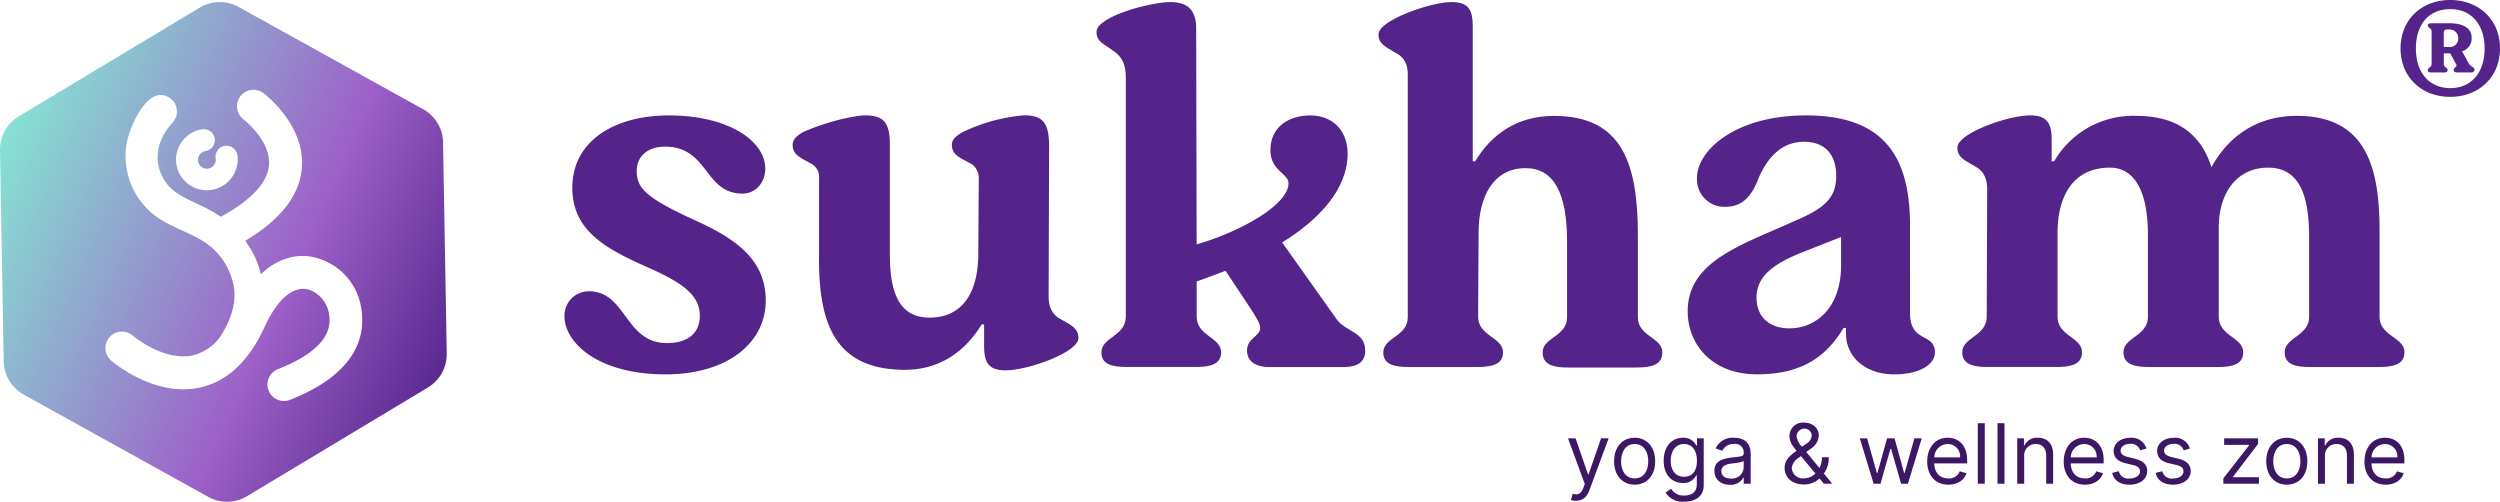 <svg xmlns="http://www.w3.org/2000/svg" xmlns:xlink="http://www.w3.org/1999/xlink" width="631.411" height="126.72" viewBox="0 0 631.411 126.72">
  <defs>
    <linearGradient id="linear-gradient" y1="0.301" x2="1" y2="0.801" gradientUnits="objectBoundingBox">
      <stop offset="0" stop-color="#86e0d2"/>
      <stop offset="0.616" stop-color="#9d61c9"/>
      <stop offset="1" stop-color="#54248b"/>
    </linearGradient>
  </defs>
  <g id="Layer_2-2" transform="translate(0.001 -0.01)">
    <g id="Layer_1-2">
      <g id="Group_681" data-name="Group 681">
        <path id="Path_333" data-name="Path 333" d="M111.91,35.98a9.812,9.812,0,0,0-5.03-8.38L60.23,1.75a9.821,9.821,0,0,0-9.77.17L4.74,29.39A9.79,9.79,0,0,0,0,37.94L.93,91.27a9.812,9.812,0,0,0,5.03,8.38l46.65,25.86a9.8,9.8,0,0,0,4.73,1.22h0a9.8,9.8,0,0,0,5.03-1.39l45.72-27.47a9.811,9.811,0,0,0,4.74-8.55l-.93-53.33h.01Zm-60.8-3.32a2.775,2.775,0,0,1,.81,5.49h0a2.244,2.244,0,1,0,2.55,1.89,2.775,2.775,0,1,1,5.49-.81,7.793,7.793,0,0,1-15.42,2.26h0a7.783,7.783,0,0,1,6.58-8.84h-.01ZM73.24,101a4.164,4.164,0,1,1-3.05-7.75C84.97,87.42,83.47,80.89,82.9,78.43c-.55-2.38-2.95-5.13-5.87-5.43-3.56-.37-7.27,3.14-10.22,9.6-3.95,8.65-9.45,13.8-16.36,15.3-11.46,2.49-21.97-6.47-22.41-6.86a4.162,4.162,0,0,1,5.44-6.3c.08.07,7.87,6.64,15.23,5.02a12.329,12.329,0,0,0,6.72-4.42c2.52-3.79,4.09-7.96,3.76-11.98A17.077,17.077,0,0,0,50.76,60.6c-3.79-2.28-9.71-3.96-13.37-7.64a18.968,18.968,0,0,1-5.35-17.02c.87-4.37,5.74-15.53,11.33-10.8l.09.09a4.15,4.15,0,0,1,0,5.89c-3.29,3.64-4.89,8.67-2.53,13.33,2.54,5.46,8.55,6.23,13.77,9.63.35.21.7.44,1.05.68,5.43-2.93,11.71-7.47,12.18-12.98.53-6.24-6.34-11.55-6.41-11.6a4.163,4.163,0,0,1,5.01-6.65c.44.33,10.58,8.07,9.71,18.89-.56,6.92-5.37,13.09-14.29,18.4.29.41.56.82.81,1.24a20.972,20.972,0,0,1,3.1,7.22c4.56-4.35,9.11-4.85,11.98-4.55A15.593,15.593,0,0,1,90.99,76.57h0c1.68,7.29-.03,17.45-17.77,24.44h.01Z" fill="url(#linear-gradient)"/>
        <g id="Group_1">
          <path id="Path_1" d="M142.57,79.87a6.128,6.128,0,0,1,5.98-6.29h.19c9.5,0,9.01,13.08,19.74,13.08,5.18,0,8.27-2.47,8.27-6.91,0-5.55-5.06-8.64-13.7-12.46-10.24-4.57-18.51-9.13-18.51-19.87,0-11.6,10.36-18.26,24.43-18.26,14.93,0,24.31,6.42,24.31,13.45,0,3.45-2.35,6.29-5.8,6.29-9.62,0-8.51-11.85-19.5-11.85-4.57,0-7.16,2.59-7.16,6.05,0,4.32,1.85,6.66,14.81,12.59,9.75,4.44,17.77,9.62,17.77,20.24s-9.62,18.63-25.3,18.63c-17.28,0-25.54-8.14-25.54-14.68" fill="#54248b"/>
          <path id="Path_2" d="M206.86,65.31V45.07a3.807,3.807,0,0,0-1.73-3.58c-3.08-1.73-4.94-2.35-4.94-4.94q0-1.845,2.96-3.33c6.29-2.71,12.96-4.07,15.42-4.07,4.94,0,6.17,2.22,6.17,7.4V64.19c0,9.5,2.22,16.04,10,16.04,8.76,0,12.34-6.91,12.34-16.17l.12-19a4.373,4.373,0,0,0-1.73-3.58c-3.21-1.73-5.06-2.35-5.06-4.94,0-1.23.99-2.22,2.84-3.21a44.067,44.067,0,0,1,15.43-4.2c5.06,0,6.17,2.35,6.29,7.4l-.13,38.26c0,3.09,1.11,4.44,2.35,5.43,3.21,1.85,5.18,2.59,5.18,5.18,0,3.58-12.71,8.14-18.39,8.14-4.32,0-5.43-1.97-5.43-6.17V81.94h-.62c-4.81,7.9-11.72,11.47-19.37,11.47-17.89,0-21.72-11.97-21.72-28.13" fill="#54248b"/>
          <path id="Path_3" d="M344.81,88.51c0,2.71-1.6,4.2-5.55,4.2H320.63c-4.07,0-5.68-1.85-5.68-4.2,0-3.08,3.33-3.58,3.33-5.68,0-1.11-.99-2.71-2.71-5.31l-6.05-9.13c-2.47.99-4.93,1.85-7.28,2.71v8.88c0,4.94,6.17,5.18,6.17,9.01,0,2.96-2.59,3.7-6.42,3.7h-17.4c-3.95,0-6.42-.74-6.42-3.7,0-3.82,6.17-4.07,6.17-9.01V19.66c0-3.7-1.11-5.31-2.96-6.66-2.84-2.1-4.44-2.47-4.44-4.94,0-3.95,13.82-7.53,18.63-7.53s6.42,2.47,6.54,6.29l.12,54.91c11.48-3.33,23.2-10.12,23.2-15.42,0-2.59-4.57-3.08-4.57-8.39,0-5.92,4.69-8.76,10.12-8.76s9.38,3.7,9.38,9.62c0,9.01-7.16,16.66-16.54,22.46l13.57,19.12c2.35,3.58,7.4,3.33,7.4,8.14" fill="#54248b"/>
          <path id="Path_4" d="M349.38,89c0-3.82,6.17-3.95,6.17-8.89V19.29c.12-3.08-.99-4.57-2.22-5.43-3.21-1.98-5.18-2.59-5.18-5.18C348.14,5.1,361.47.53,366.53.53c4.32,0,5.43,1.85,5.43,6.17V40.76h.62c3.95-6.66,10.49-11.48,19.87-11.48,17.4,0,21.22,12.22,21.22,30.23V80.12c0,4.94,6.17,5.06,6.17,8.89,0,3.08-2.59,3.82-6.54,3.82H396.03c-3.83,0-6.42-.74-6.42-3.82,0-3.82,6.17-3.95,6.17-8.89V60.99c0-12.22-3.33-18.51-10.49-18.51-8.02,0-11.85,7.03-11.85,16.29l-.12,21.22c0,4.94,6.29,5.18,6.29,9.01,0,2.96-2.59,3.7-6.54,3.7H355.79c-3.95,0-6.42-.74-6.42-3.7" fill="#54248b"/>
          <path id="Path_5" d="M426.25,78.64c0-12.71,13.7-16.78,27.02-22.83,8.27-3.45,10.49-6.29,10.49-11.48,0-4.56-2.22-8.51-8.14-8.51-5.43,0-9.01,3.7-11.35,8.89-1.85,5.06-4.32,7.53-8.51,7.53a6.9,6.9,0,0,1-7.16-6.62v-.67c0-6.91,9.62-15.79,27.52-15.79,19.13,0,26.16,9.75,26.28,27.27V79.01c0,7.77,6.29,4.94,6.29,10,0,3.08-3.95,5.55-10.24,5.55-7.65,0-12.22-4.69-12.22-10.24V82.83h-.62c-4.57,7.65-10.98,11.72-21.84,11.72-11.48,0-17.52-7.65-17.52-15.92m38.74-11.6V59.87l-9.38,3.7c-8.27,3.21-11.97,6.54-11.97,11.6s3.45,7.77,8.27,7.77c6.66,0,13.08-5.06,13.08-15.92" fill="#54248b"/>
          <path id="Path_6" d="M607.27,89c0,2.96-2.59,3.7-6.54,3.7H583.45c-3.95,0-6.42-.74-6.42-3.7,0-3.82,6.17-4.07,6.17-9.01V60c0-10.24-2.22-17.65-10.36-17.65-7.53,0-12.46,5.92-12.46,15.18V79.99c0,4.94,6.17,5.18,6.17,9.01,0,2.96-2.59,3.7-6.42,3.7H542.86c-3.95,0-6.54-.74-6.54-3.7,0-3.82,6.17-4.07,6.17-9.01V59.38c0-10.98-3.33-17.03-9.62-17.03-9.13,0-13.2,7.03-13.2,16.41V79.98c0,4.94,6.17,5.18,6.17,9.01,0,2.96-2.59,3.7-6.42,3.7h-17.4c-3.83,0-6.42-.74-6.42-3.7,0-3.82,6.17-4.07,6.17-9.01l.12-32.08c0-3.08-1.11-4.56-2.35-5.43-3.21-1.97-5.18-2.59-5.18-5.18,0-3.58,12.71-8.14,18.39-8.14,4.2,0,5.43,1.97,5.43,6.17v5.43h.62a23.082,23.082,0,0,1,20.61-11.48c10.86,0,16.54,4.94,19.13,12.96,5.31-9.62,13.57-12.96,21.47-12.96,17.15,0,20.98,12.22,20.98,28.87V79.98c0,4.94,6.29,5.18,6.29,9.01" fill="#54248b"/>
          <path id="Path_157" d="M618.83,24.47c7.28,0,12.58-5.02,12.58-12.23S626.12.01,618.83.01s-12.54,5.02-12.54,12.23S611.55,24.47,618.83,24.47Zm.03-2.2c-5.02,0-8.69-3.57-8.69-10.04s3.68-9.97,8.69-9.9c5.02-.07,8.66,3.64,8.66,9.9C627.52,18.69,623.88,22.27,618.86,22.27Zm-4.67-3.95h2.96c.62,0,1.03-.1,1.03-.58,0-.72-.96-.72-.96-1.51V13.48h1.62l1.55,2.85c.24.58-.65.65-.65,1.34,0,.58.52.65,1.13.65h3.2c.41,0,.89-.21.89-.69,0-.41-.21-.55-.48-.72a2.378,2.378,0,0,1-.93-.82l-1.72-3.13a3.346,3.346,0,0,0,2.41-3.5c0-2.16-1.92-3.57-5.46-3.57h-4.57c-.62,0-1.03.1-1.03.55,0,.62.96.69.96,1.44v8.35c0,.79-.96.79-.96,1.51,0,.48.41.58,1.03.58h0Zm4.29-6.43-1.27-.03V8.32c0-.52.17-.86.76-.86h.69a2.131,2.131,0,0,1,2.2,2.05v.15a2.133,2.133,0,0,1-2.01,2.24c-.12,0-.24,0-.36-.01Z" fill="#54248b"/>
        </g>
        <g id="Group_680" data-name="Group 680">
          <path id="Path_334" data-name="Path 334" d="M396.76,126.27l.45-1.55c1.28.33,2.07.16,2.72-1.58l.33-.9-4.24-11.52h1.91l3.16,9.13h.12l3.16-9.13h1.91l-4.86,13.13c-.66,1.78-1.78,2.63-3.37,2.63a3.418,3.418,0,0,1-1.28-.21h-.01Z" fill="#3b1764"/>
          <path id="Path_335" data-name="Path 335" d="M407.66,116.51c0-3.58,2.09-5.94,5.19-5.94s5.19,2.36,5.19,5.94-2.09,5.91-5.19,5.91-5.19-2.36-5.19-5.91Zm8.63,0c0-2.3-1.07-4.36-3.43-4.36s-3.43,2.06-3.43,4.36,1.07,4.33,3.43,4.33S416.29,118.81,416.29,116.51Z" fill="#3b1764"/>
          <path id="Path_336" data-name="Path 336" d="M420.67,124.42l1.4-.98a3.591,3.591,0,0,0,3.28,1.73c1.85,0,3.19-.87,3.19-2.78v-2.33h-.15a3.474,3.474,0,0,1-3.34,1.94c-2.78,0-4.86-2.03-4.86-5.61s2-5.82,4.89-5.82a3.533,3.533,0,0,1,3.34,1.97h.18v-1.82h1.7v11.79c0,2.96-2.21,4.21-4.95,4.21a5.065,5.065,0,0,1-4.69-2.3h0Zm7.91-8.06c0-2.48-1.13-4.21-3.28-4.21s-3.34,1.88-3.34,4.21,1.13,4.06,3.34,4.06S428.58,118.9,428.58,116.36Z" fill="#3b1764"/>
          <path id="Path_337" data-name="Path 337" d="M432.99,118.93c0-2.63,2.32-3.1,4.45-3.37,2.09-.27,2.95-.19,2.95-1.04v-.06a2.132,2.132,0,0,0-2.42-2.33,3.154,3.154,0,0,0-2.98,1.73l-1.67-.6a4.667,4.667,0,0,1,4.6-2.69c1.46,0,4.24.42,4.24,4.06v7.55H440.4v-1.55h-.09a3.591,3.591,0,0,1-3.4,1.82c-2.18,0-3.91-1.28-3.91-3.52h0Zm7.4-.9v-1.61c-.3.36-2.3.57-3.04.66-1.37.18-2.6.6-2.6,1.94,0,1.22,1.01,1.85,2.42,1.85a2.936,2.936,0,0,0,3.22-2.83h0Z" fill="#3b1764"/>
          <path id="Path_338" data-name="Path 338" d="M450.74,118.12c0-1.85,1.23-3,3.01-4.24-1.05-1.27-1.79-2.31-1.79-3.67a3.386,3.386,0,0,1,3.7-3.46c2.24,0,3.7,1.49,3.7,3.19a4.121,4.121,0,0,1-2.03,3.4l-1.12.83,3.32,4.05a5.893,5.893,0,0,0,.63-2.74h1.7a6.364,6.364,0,0,1-1.22,4.11l2.11,2.57h-2.12l-1.08-1.3a5.7,5.7,0,0,1-3.96,1.51c-3.01,0-4.87-1.79-4.87-4.27l.02.02Zm4.12-2.93-.57.42a3.792,3.792,0,0,0-1.76,2.51,2.824,2.824,0,0,0,3.01,2.72,4.382,4.382,0,0,0,2.97-1.23l-3.66-4.41h.01Zm1.28-3.08a2.472,2.472,0,0,0,1.43-2.18,1.811,1.811,0,0,0-1.85-1.67,2.005,2.005,0,0,0-1.97,1.97,4.7,4.7,0,0,0,1.38,2.63Z" fill="#3b1764"/>
          <path id="Path_339" data-name="Path 339" d="M469.71,110.72h1.85l2.48,8.77h.12l2.45-8.77h1.88l2.42,8.75h.12l2.48-8.75h1.85l-3.49,11.46h-1.73l-2.51-8.8h-.18l-2.51,8.8h-1.73l-3.49-11.46h-.01Z" fill="#3b1764"/>
          <path id="Path_340" data-name="Path 340" d="M486.75,116.54c0-3.52,2.06-5.97,5.16-5.97,2.39,0,4.92,1.46,4.92,5.73v.75h-8.32c.08,2.46,1.51,3.79,3.57,3.79a2.818,2.818,0,0,0,2.87-1.79l1.7.48c-.54,1.73-2.24,2.89-4.57,2.89-3.31,0-5.34-2.36-5.34-5.88h0Zm8.3-1.01a3.1,3.1,0,0,0-3.13-3.37,3.43,3.43,0,0,0-3.4,3.37Z" fill="#3b1764"/>
          <path id="Path_341" data-name="Path 341" d="M501.28,122.18h-1.76V106.9h1.76Z" fill="#3b1764"/>
          <path id="Path_342" data-name="Path 342" d="M506.26,122.18H504.5V106.9h1.76Z" fill="#3b1764"/>
          <path id="Path_343" data-name="Path 343" d="M511.24,122.18h-1.76V110.72h1.7v1.79h.15a3.388,3.388,0,0,1,3.34-1.94c2.32,0,3.88,1.4,3.88,4.33v7.28h-1.76v-7.16c0-1.8-.99-2.87-2.63-2.87a2.858,2.858,0,0,0-2.92,3.13v6.89h0Z" fill="#3b1764"/>
          <path id="Path_344" data-name="Path 344" d="M521.23,116.54c0-3.52,2.06-5.97,5.16-5.97,2.39,0,4.92,1.46,4.92,5.73v.75h-8.32c.08,2.46,1.51,3.79,3.57,3.79a2.818,2.818,0,0,0,2.87-1.79l1.7.48c-.54,1.73-2.24,2.89-4.57,2.89-3.31,0-5.34-2.36-5.34-5.88h.01Zm8.3-1.01a3.1,3.1,0,0,0-3.13-3.37,3.43,3.43,0,0,0-3.4,3.37Z" fill="#3b1764"/>
          <path id="Path_345" data-name="Path 345" d="M540.53,113.74a2.415,2.415,0,0,0-2.48-1.64c-1.4,0-2.45.72-2.45,1.7,0,.88.61,1.34,1.97,1.67l1.7.42c2.04.5,3.04,1.51,3.04,3.1,0,1.98-1.81,3.43-4.48,3.43-2.34,0-3.95-1.04-4.36-2.98l1.67-.42a2.42,2.42,0,0,0,2.66,1.85c1.64,0,2.69-.81,2.69-1.79,0-.79-.54-1.34-1.7-1.61l-1.91-.45c-2.1-.49-3.04-1.55-3.04-3.13,0-1.94,1.79-3.31,4.21-3.31a3.86,3.86,0,0,1,4.06,2.72l-1.58.45h0Z" fill="#3b1764"/>
          <path id="Path_346" data-name="Path 346" d="M551.51,113.74a2.415,2.415,0,0,0-2.48-1.64c-1.4,0-2.45.72-2.45,1.7,0,.88.61,1.34,1.97,1.67l1.7.42c2.04.5,3.04,1.51,3.04,3.1,0,1.98-1.81,3.43-4.48,3.43-2.34,0-3.95-1.04-4.36-2.98l1.67-.42a2.42,2.42,0,0,0,2.66,1.85c1.64,0,2.69-.81,2.69-1.79,0-.79-.54-1.34-1.7-1.61l-1.91-.45c-2.1-.49-3.04-1.55-3.04-3.13,0-1.94,1.79-3.31,4.21-3.31a3.86,3.86,0,0,1,4.06,2.72l-1.58.45h0Z" fill="#3b1764"/>
          <path id="Path_347" data-name="Path 347" d="M561.53,120.84l6.51-8.36v-.12h-6.3v-1.64h8.57v1.4l-6.33,8.3v.12h6.54v1.64h-8.98v-1.34h-.01Z" fill="#3b1764"/>
          <path id="Path_348" data-name="Path 348" d="M572.37,116.51c0-3.58,2.09-5.94,5.19-5.94s5.19,2.36,5.19,5.94-2.09,5.91-5.19,5.91-5.19-2.36-5.19-5.91Zm8.63,0c0-2.3-1.07-4.36-3.43-4.36s-3.43,2.06-3.43,4.36,1.07,4.33,3.43,4.33S581,118.81,581,116.51Z" fill="#3b1764"/>
          <path id="Path_349" data-name="Path 349" d="M587.2,122.18h-1.76V110.72h1.7v1.79h.15a3.388,3.388,0,0,1,3.34-1.94c2.32,0,3.88,1.4,3.88,4.33v7.28h-1.76v-7.16c0-1.8-.99-2.87-2.63-2.87a2.857,2.857,0,0,0-2.92,3.13v6.89h0Z" fill="#3b1764"/>
          <path id="Path_350" data-name="Path 350" d="M597.19,116.54c0-3.52,2.06-5.97,5.16-5.97,2.39,0,4.92,1.46,4.92,5.73v.75h-8.32c.08,2.46,1.51,3.79,3.57,3.79a2.818,2.818,0,0,0,2.87-1.79l1.7.48c-.54,1.73-2.24,2.89-4.57,2.89-3.31,0-5.34-2.36-5.34-5.88h.01Zm8.3-1.01a3.1,3.1,0,0,0-3.13-3.37,3.43,3.43,0,0,0-3.4,3.37Z" fill="#3b1764"/>
        </g>
      </g>
    </g>
  </g>
</svg>

